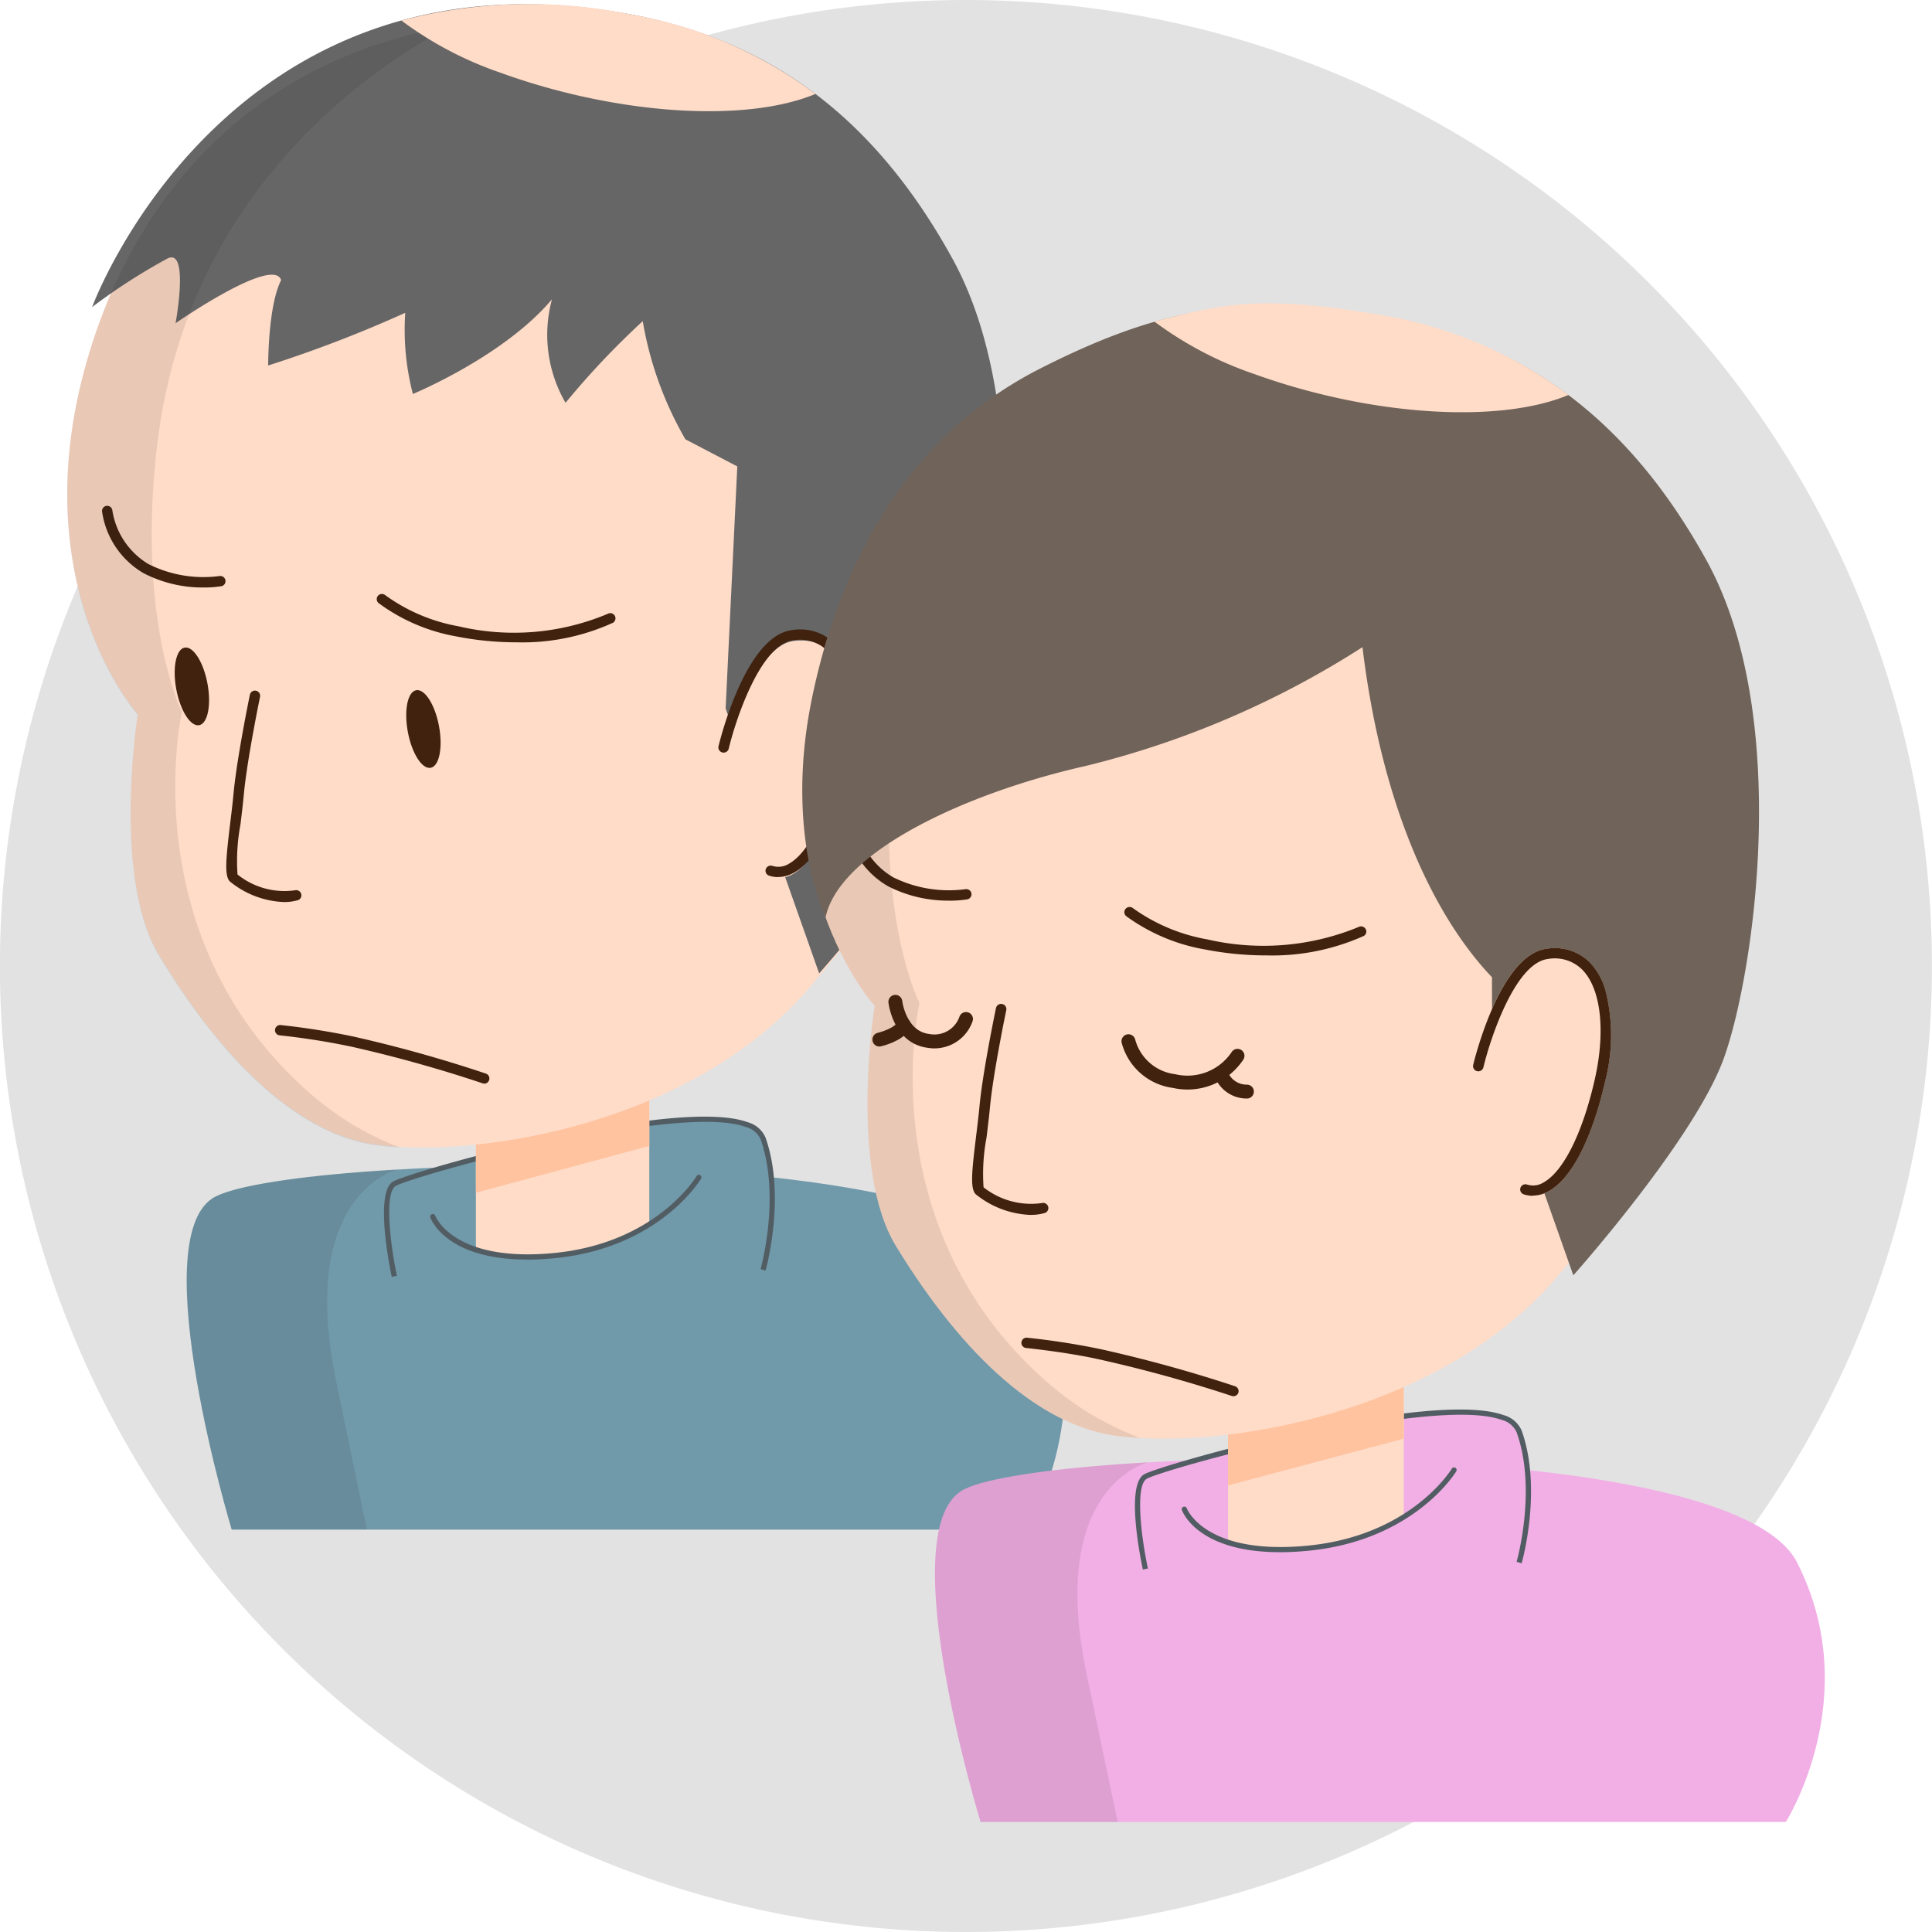 <svg xmlns="http://www.w3.org/2000/svg" xmlns:xlink="http://www.w3.org/1999/xlink" width="104.304" height="104.304" viewBox="0 0 104.304 104.304"><defs><clipPath id="a"><rect width="104.304" height="104.304" fill="none"/></clipPath><clipPath id="c"><rect width="53.861" height="82.351" transform="translate(3.624 0.231)" fill="none"/></clipPath><clipPath id="d"><rect width="11.37" height="19.439" transform="translate(10.078 63.143)" fill="none"/></clipPath><clipPath id="e"><rect width="11.368" height="19.439" transform="translate(10.08 63.143)" fill="none"/></clipPath><clipPath id="f"><rect width="20.673" height="60.531" transform="translate(3.625 1.416)" fill="none"/></clipPath><clipPath id="g"><rect width="20.672" height="60.532" transform="translate(3.625 1.416)" fill="none"/></clipPath><clipPath id="i"><rect width="11.522" height="19.42" transform="translate(50.48 78.943)" fill="none"/></clipPath><clipPath id="j"><rect width="11.521" height="19.418" transform="translate(50.48 78.945)" fill="none"/></clipPath><clipPath id="k"><rect width="20.948" height="60.465" transform="translate(43.361 17.172)" fill="none"/></clipPath><clipPath id="l"><rect width="20.948" height="60.466" transform="translate(43.361 17.171)" fill="none"/></clipPath></defs><g clip-path="url(#a)"><g clip-path="url(#a)"><path d="M104.3,52.152A52.152,52.152,0,1,1,52.151,0,52.152,52.152,0,0,1,104.3,52.152" fill="#e2e2e2"/></g><g clip-path="url(#c)"><path d="M12.51,82.581h42.9s4.239-6.754.606-14.019S15.119,62.32,11.47,64.695,12.51,82.58,12.51,82.58" fill="#7099aa"/><path d="M41.26,68.5a13.618,13.618,0,0,0-.061-7.03c-1.118-3.18-18.967,1.886-19.912,2.445s0,4.995,0,4.995Z" fill="#7099aa"/><path d="M21.151,68.939c-.1-.464-.935-4.552.066-5.148.9-.533,15.233-4.631,19.142-3.208a1.468,1.468,0,0,1,.972.836c1.12,3.183.014,7.137,0,7.175l-.268-.079c.011-.039,1.092-3.908,0-7.006a1.211,1.211,0,0,0-.8-.666c-3.719-1.352-18.017,2.659-18.9,3.185-.624.37-.292,3.168.066,4.846Z" fill="#525d63"/><path d="M25.692,58.361V67.47s1.223.633,4.856.237A13.143,13.143,0,0,0,35.054,66.1V54.123Z" fill="#ffdcc8"/><path d="M25.692,64.393l9.362-2.527v-6.66L25.692,59.4Z" fill="#ffc3a0"/><path d="M28.454,68c-4.371,0-5.186-2.177-5.223-2.279a.14.14,0,0,1,.264-.092c.009.026.981,2.554,6.444,2.015,5.516-.545,7.651-4.119,7.672-4.159a.14.14,0,0,1,.242.14c-.022.038-2.218,3.737-7.885,4.3q-.821.08-1.514.079" fill="#525d63"/><g opacity="0.1"><g clip-path="url(#d)"><g clip-path="url(#e)"><path d="M21.448,63.143c-5.053.293-8.923.867-9.98,1.553-3.65,2.376,1.04,17.886,1.04,17.886h7.3c-.415-2-.985-4.744-1.663-8.023-2.079-10.083,3.217-11.395,3.3-11.416" fill="#231815"/></g></g></g><path d="M7.441,38.555s-1.4,8.78,1.141,12.995c3.68,6.1,7.768,9.713,11.738,10.247,5.544.746,17.326-1.117,23.614-8.756s10.3-11.132,10.107-26.409S43.608.922,29.821.922s-21.837,7.819-24.965,18c-3.842,12.5,2.585,19.632,2.585,19.632" fill="#ffdcc8"/><path d="M10.987,31.717a6.909,6.909,0,0,1-3.241-.775A4.606,4.606,0,0,1,5.51,27.607a.279.279,0,0,1,.554-.063A4.112,4.112,0,0,0,8.008,30.45a6.606,6.606,0,0,0,3.853.647.28.28,0,0,1,.1.55,5.994,5.994,0,0,1-.975.07" fill="#40220f"/><path d="M27.861,34.677a16.788,16.788,0,0,1-3.217-.317,9.983,9.983,0,0,1-4.213-1.806.28.28,0,0,1,.358-.43,9.59,9.59,0,0,0,3.96,1.687,13.061,13.061,0,0,0,8.059-.671.28.28,0,1,1,.269.491l-.006,0a11.784,11.784,0,0,1-5.212,1.045" fill="#40220f"/><path d="M15.345,48.7A4.9,4.9,0,0,1,12.4,47.58c-.282-.316-.213-1.15.027-3.127.066-.541.134-1.1.183-1.627.175-1.88.849-5.167.878-5.307a.28.28,0,1,1,.548.113c-.007.034-.7,3.4-.871,5.244-.049.533-.118,1.1-.184,1.643a10.616,10.616,0,0,0-.158,2.693,4.046,4.046,0,0,0,3.1.853.28.28,0,0,1,.166.534l-.008,0a2.619,2.619,0,0,1-.731.1" fill="#40220f"/><path d="M26.141,58.5a.266.266,0,0,1-.092-.016,72.74,72.74,0,0,0-7.09-1.98,38.928,38.928,0,0,0-3.885-.611.28.28,0,0,1,.057-.555,39.676,39.676,0,0,1,3.951.623,72.882,72.882,0,0,1,7.151,2,.279.279,0,0,1-.092.543" fill="#40220f"/><path d="M11.2,36.9c.217,1.156.016,2.165-.448,2.252s-1.017-.781-1.234-1.937-.015-2.164.449-2.252,1.017.781,1.233,1.938" fill="#40220f"/><path d="M23.7,39.2c.216,1.156.016,2.165-.449,2.252s-1.017-.781-1.233-1.938-.015-2.164.449-2.251,1.017.78,1.233,1.936" fill="#40220f"/><path d="M4.973,16.579a32.31,32.31,0,0,1,4.052-2.614c1.218-.647.453,3.485.453,3.485s5.269-3.657,5.7-2.327c-.713,1.384-.7,4.609-.7,4.609a68.714,68.714,0,0,0,7.4-2.844,13.8,13.8,0,0,0,.412,4.382s4.91-2.021,7.51-5.112a7.307,7.307,0,0,0,.733,5.589A43.746,43.746,0,0,1,34.7,17.339a19.1,19.1,0,0,0,2.305,6.38l2.8,1.462-.63,13.069,5.049,14.3s6.561-7.357,8.132-11.736c1.61-4.482,3.7-18.444-.944-26.864C47.341,6.559,41.808,2.259,34.175.8c-21.9-4.171-29.2,15.775-29.2,15.775" fill="#666"/><path d="M41.7,47.327c1.537.512,3.1-2.026,3.96-5.861.812-3.618.121-7.23-2.806-6.862-2.311.291-3.668,6.066-3.668,6.066Z" fill="#ffdcc8"/><g opacity="0.1"><g clip-path="url(#f)"><g clip-path="url(#g)"><path d="M4.849,18.956c-3.842,12.5,2.585,19.632,2.585,19.632s-1.4,8.779,1.142,12.995c3.68,6.1,7.767,9.713,11.737,10.246.4.054.822.092,1.274.118a15.933,15.933,0,0,1-4.894-2.961C7.085,50.535,9.822,38.444,9.822,38.444S7.366,33.523,8.483,24.056C10.067,10.647,19.493,3.981,24.3,1.416,13.848,3.225,7.534,10.22,4.849,18.956" fill="#231815"/></g></g></g><path d="M44.027,5.074A23.189,23.189,0,0,0,34.177.8a27.253,27.253,0,0,0-12.508.308,19.575,19.575,0,0,0,5.366,2.823c6.12,2.218,13.123,2.75,16.993,1.139" fill="#ffdcc8"/></g><g clip-path="url(#a)"><path d="M42.016,47.354a1.591,1.591,0,0,1-.494-.079.279.279,0,0,1-.18-.351.284.284,0,0,1,.359-.177,1.065,1.065,0,0,0,.891-.116c1.073-.6,2.1-2.669,2.759-5.545.587-2.579.35-4.836-.622-5.889a2.1,2.1,0,0,0-1.91-.627c-1.76.218-3.106,4.294-3.476,5.846a.285.285,0,0,1-.341.209.281.281,0,0,1-.212-.334c.058-.244,1.449-5.962,3.96-6.272a2.674,2.674,0,0,1,2.4.8,3.714,3.714,0,0,1,.771,1.4,9.837,9.837,0,0,1-.015,4.985c-.7,3.069-1.805,5.222-3.034,5.905a1.73,1.73,0,0,1-.85.238" fill="#40220f"/><path d="M52.944,98.363H96.412s4.295-6.746.614-14S55.586,78.124,51.885,80.5s1.054,17.867,1.054,17.867" fill="#f2afe6"/><path d="M82.077,84.3a13.416,13.416,0,0,0-.062-7.022c-1.132-3.176-19.222,1.885-20.177,2.442s0,4.99,0,4.99Z" fill="#f2afe6"/><path d="M61.7,84.735c-.1-.463-.95-4.546.067-5.139.908-.531,15.436-4.625,19.4-3.2a1.484,1.484,0,0,1,.983.836c1.134,3.18.014,7.128,0,7.167l-.273-.079c.011-.039,1.109-3.9,0-7a1.223,1.223,0,0,0-.814-.666c-3.766-1.346-18.255,2.657-19.155,3.184-.634.369-.295,3.169.066,4.841Z" fill="#525d63"/><path d="M66.3,74.169v9.1s1.239.634,4.92.238a13.456,13.456,0,0,0,4.567-1.6V69.935Z" fill="#ffdcc8"/><path d="M66.3,80.194l9.487-2.524V71.017L66.3,75.2Z" fill="#ffc3a0"/><path d="M69.1,83.8c-4.429,0-5.256-2.174-5.293-2.276a.139.139,0,0,1,.085-.177.143.143,0,0,1,.181.086c.008.025.994,2.551,6.53,2.012,5.59-.544,7.752-4.119,7.774-4.153a.141.141,0,0,1,.193-.051.138.138,0,0,1,.052.189c-.021.037-2.25,3.732-7.991,4.292-.554.053-1.064.079-1.533.079" fill="#525d63"/><g opacity="0.1"><g clip-path="url(#i)"><g clip-path="url(#j)"><path d="M62,78.945c-5.121.292-9.042.866-10.112,1.552-3.7,2.376,1.054,17.866,1.054,17.866h7.4c-.421-2-1-4.738-1.683-8.014C56.548,80.276,61.914,78.966,62,78.943" fill="#231815"/></g></g></g><path d="M47.222,54.3S45.8,63.072,48.377,67.284c3.729,6.1,7.868,9.7,11.894,10.236,5.616.744,17.558-1.117,23.93-8.747s10.431-11.12,10.241-26.38S83.87,16.709,69.9,16.709,47.771,24.525,44.6,34.693c-3.894,12.49,2.62,19.61,2.62,19.61" fill="#ffdcc8"/><path d="M51.234,48.623a7.1,7.1,0,0,1-3.285-.774,4.6,4.6,0,0,1-2.265-3.332.283.283,0,1,1,.562-.063,4.1,4.1,0,0,0,1.97,2.906,6.779,6.779,0,0,0,3.9.646.283.283,0,0,1,.329.226.28.28,0,0,1-.228.323,6.049,6.049,0,0,1-.988.07" fill="#40220f"/><path d="M68.332,51.58a17.224,17.224,0,0,1-3.259-.317,10.17,10.17,0,0,1-4.269-1.8.278.278,0,0,1-.044-.389h0l.006-.007a.287.287,0,0,1,.4-.037,9.8,9.8,0,0,0,4.015,1.686,13.465,13.465,0,0,0,8.167-.671.286.286,0,0,1,.383.116.276.276,0,0,1-.111.374h-.006a12.072,12.072,0,0,1-5.281,1.044" fill="#40220f"/><path d="M55.651,65.591a5,5,0,0,1-2.981-1.122c-.288-.316-.217-1.149.027-3.123.066-.541.135-1.1.184-1.625.177-1.878.861-5.161.89-5.3a.282.282,0,0,1,.335-.217.28.28,0,0,1,.221.327c-.007.034-.707,3.391-.88,5.238-.05.533-.12,1.1-.186,1.642A10.483,10.483,0,0,0,53.1,64.1a4.139,4.139,0,0,0,3.138.852.284.284,0,0,1,.35.191.278.278,0,0,1-.19.345,2.651,2.651,0,0,1-.741.1" fill="#40220f"/><path d="M66.59,75.379a.268.268,0,0,1-.093-.016q-3.542-1.168-7.184-1.98c-1.761-.39-3.916-.608-3.938-.611a.279.279,0,0,1,.045-.554h.013a40.086,40.086,0,0,1,4,.622,75.042,75.042,0,0,1,7.246,2,.278.278,0,0,1,.176.352.283.283,0,0,1-.267.188" fill="#40220f"/><g opacity="0.1"><g clip-path="url(#k)"><g clip-path="url(#l)"><path d="M44.6,34.693C40.708,47.183,47.221,54.3,47.221,54.3s-1.417,8.769,1.157,12.98c3.728,6.1,7.871,9.7,11.894,10.236.4.053.833.092,1.291.117a16.2,16.2,0,0,1-4.96-2.955c-9.735-8.445-6.962-20.523-6.962-20.523s-2.49-4.916-1.358-14.371c1.6-13.393,11.155-20.054,16.025-22.616C53.72,18.979,47.322,25.964,44.6,34.693" fill="#231815"/></g></g></g><path d="M60.922,56.212a2.931,2.931,0,0,0,2.458,2.151A3.243,3.243,0,0,0,66.81,57" fill="none" stroke="#40220f" stroke-linecap="round" stroke-linejoin="round" stroke-width="0.75"/><path d="M67.318,58.932A1.474,1.474,0,0,1,65.934,58" fill="none" stroke="#40220f" stroke-linecap="round" stroke-linejoin="round" stroke-width="0.75"/><path d="M52.152,55.013a1.806,1.806,0,0,1-2.036,1.181c-1.559-.2-1.778-2.107-1.778-2.107" fill="none" stroke="#40220f" stroke-linecap="round" stroke-linejoin="round" stroke-width="0.75"/><path d="M47.474,56.124s1.082-.245,1.32-.792" fill="none" stroke="#40220f" stroke-linecap="round" stroke-linejoin="round" stroke-width="0.75"/><path d="M92.129,30.252c-4.078-7.391-9.612-11.692-17.244-13.146-7.774-1.481-12.621-.3-18.706,2.78-7.266,3.683-10.86,10.579-12.353,17.866s.746,11.769.746,11.769c.742-3.506,7.483-6.692,14.06-8.173a49.348,49.348,0,0,0,14.925-6.41c.989,8.2,3.652,14.311,6.991,17.823l.008,3.674L84.94,68.852s6.56-7.357,8.132-11.736c1.611-4.482,3.7-18.444-.943-26.864" fill="#70635a"/><path d="M84.68,21.322a23.189,23.189,0,0,0-9.85-4.27c-6.449-1.1-8.419-.763-12.508.308a19.575,19.575,0,0,0,5.366,2.823c6.12,2.218,13.123,2.75,16.993,1.139" fill="#ffdcc8"/><path d="M82.759,64.559a1.591,1.591,0,0,1-.494-.079c-.148-.049-2.772-6.832-2.735-6.982.058-.244,1.448-5.962,3.96-6.273a2.674,2.674,0,0,1,2.4.8,3.725,3.725,0,0,1,.771,1.4,9.822,9.822,0,0,1-.016,4.984c-.7,3.069-1.8,5.222-3.033,5.906a1.729,1.729,0,0,1-.85.237" fill="#ffdcc8"/><path d="M82.759,64.559a1.591,1.591,0,0,1-.494-.079.279.279,0,0,1-.18-.351.285.285,0,0,1,.359-.178,1.061,1.061,0,0,0,.891-.115c1.073-.6,2.105-2.669,2.759-5.545.587-2.579.35-4.836-.622-5.889a2.1,2.1,0,0,0-1.91-.627c-1.76.218-3.106,4.294-3.476,5.846a.285.285,0,0,1-.341.209.281.281,0,0,1-.212-.334c.058-.244,1.449-5.962,3.96-6.272a2.674,2.674,0,0,1,2.4.8,3.714,3.714,0,0,1,.771,1.4,9.837,9.837,0,0,1-.015,4.985c-.7,3.069-1.805,5.222-3.034,5.9a1.73,1.73,0,0,1-.85.238" fill="#40220f"/></g></g></svg>